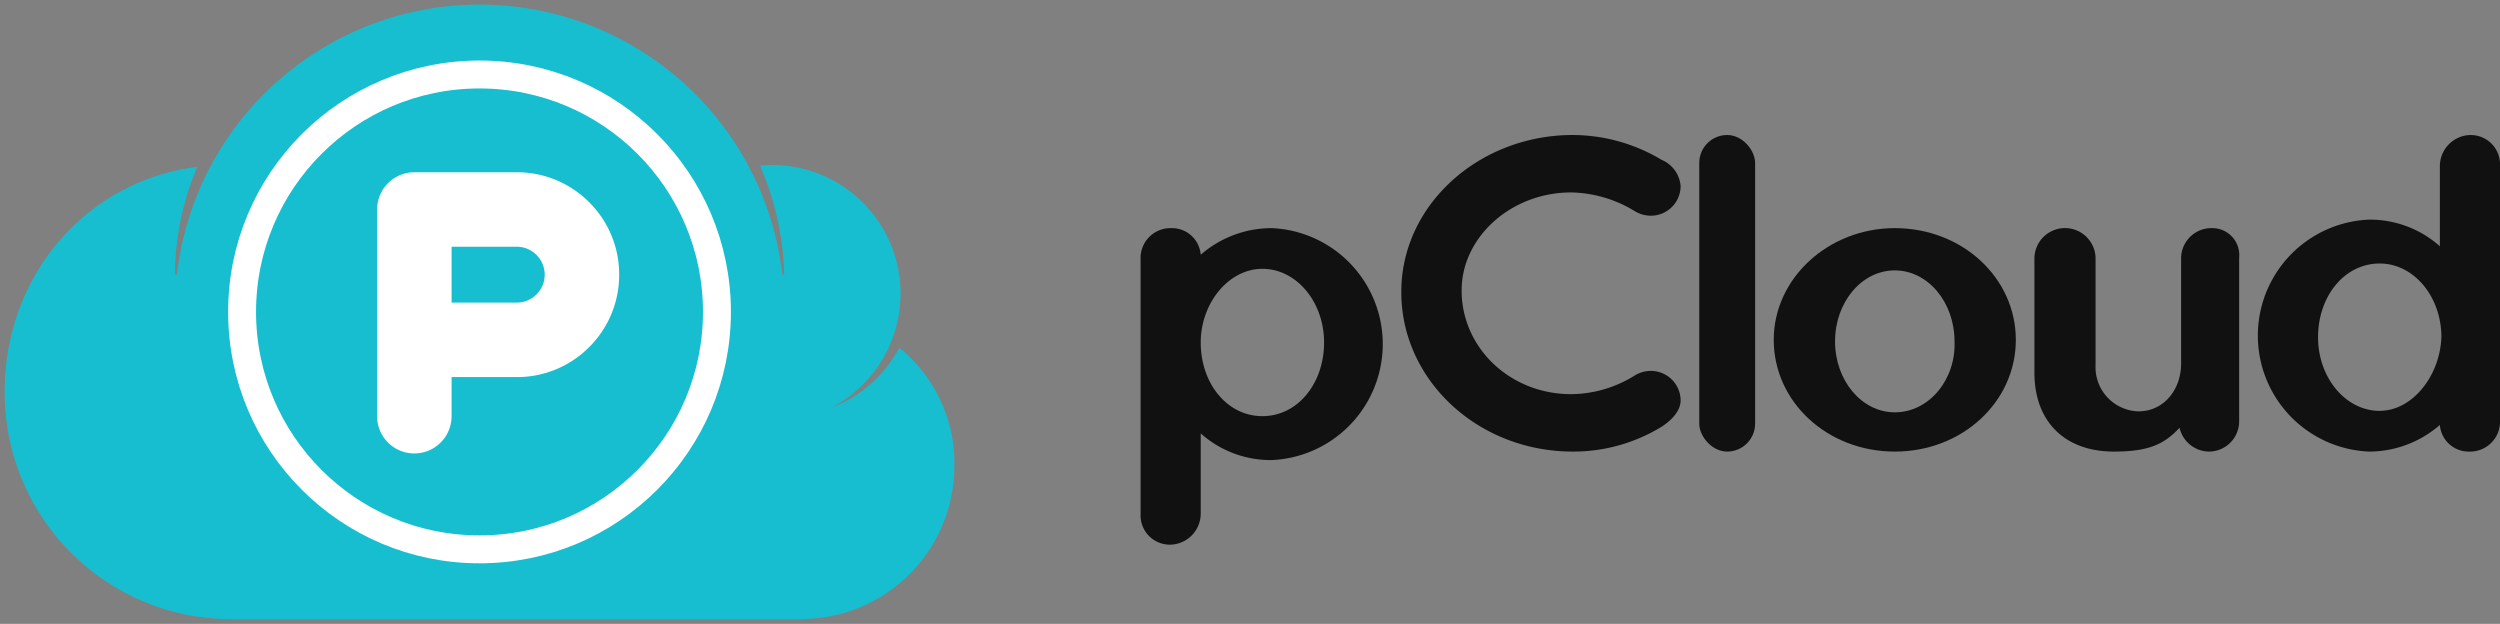 <svg xmlns="http://www.w3.org/2000/svg" width="268.5" height="67" viewBox="0 0 268.5 67">
    <rect x="0" y="0" width="268.5" height="67" fill="#808080" stroke="none"/>
    <g data-name="Group 1033" transform="translate(-314.5 -147.5)">
        <path data-name="Path 11425" d="M123.6 147.6c-7.091 0-13 5.351-13 12s5.74 12 13 12 13-5.351 13-12-5.74-12-13-12m0 19.784c-3.545 0-6.416-3.405-6.416-7.622s2.87-7.622 6.416-7.622 6.416 3.405 6.416 7.622c.169 4.054-2.7 7.622-6.416 7.622" transform="translate(394.4 24.4)" style="fill-rule:evenodd;fill:#111"/>
        <path data-name="Path 11426" d="M146.334 147.6a3.251 3.251 0 0 0-3.282 3.2v11.36c0 2.72-1.8 5.12-4.594 5.12a4.743 4.743 0 0 1-4.594-4.96V150.8a3.285 3.285 0 0 0-6.568 0v12.32c0 5.28 3.282 8.48 8.532 8.48 3.774 0 5.415-.8 7.056-2.56a3.29 3.29 0 0 0 3.118 2.56 3.251 3.251 0 0 0 3.282-3.2v-17.6a2.9 2.9 0 0 0-2.954-3.2" transform="translate(405.7 24.4)" style="fill-rule:evenodd;fill:#111"/>
        <path data-name="Path 11427" d="M104.539 148.267a13.553 13.553 0 0 1 6.818 2 3.343 3.343 0 0 0 1.7.5 3.2 3.2 0 0 0 3.243-3.167 3.337 3.337 0 0 0-2.045-2.833 18.636 18.636 0 0 0-9.545-2.667c-10.057 0-18.409 7.5-18.409 16.833v.334c.17 9.333 8.352 16.833 18.409 16.833a18.178 18.178 0 0 0 9.545-2.667c1.023-.667 2.045-1.667 2.045-2.833a3.2 3.2 0 0 0-3.239-3.167 3.344 3.344 0 0 0-1.7.5 13.064 13.064 0 0 1-6.818 2c-6.477 0-11.591-4.833-11.761-10.833v-.333c0-5.667 5.284-10.5 11.761-10.5" transform="translate(378.7 19.9)" style="fill-rule:evenodd;fill:#111"/>
        <path data-name="Path 11428" d="M165.054 142.2a3.349 3.349 0 0 0-3.312 3.366v8.584a11.282 11.282 0 0 0-7.618-2.861 12.467 12.467 0 0 0 0 24.911 11.6 11.6 0 0 0 7.618-2.861 3.1 3.1 0 0 0 3.146 2.861h.166a3.213 3.213 0 0 0 3.146-3.366v-27.6a3.138 3.138 0 0 0-3.146-3.03m-9.771 29.624c-3.643 0-6.624-3.535-6.624-7.911s2.815-7.917 6.624-7.917c3.643 0 6.624 3.535 6.624 7.911-.166 4.208-3.147 7.911-6.624 7.911" transform="translate(414.8 19.8)" style="fill-rule:evenodd;fill:#111"/>
        <path data-name="Path 11429" d="M72.346 181.7a3.349 3.349 0 0 0 3.312-3.366v-8.584a11.282 11.282 0 0 0 7.618 2.861 12.467 12.467 0 0 0 0-24.911 11.6 11.6 0 0 0-7.618 2.861 3.1 3.1 0 0 0-3.146-2.861h-.166a3.213 3.213 0 0 0-3.146 3.366v27.6a3.136 3.136 0 0 0 3.146 3.03m9.936-29.624c3.643 0 6.624 3.535 6.624 7.911s-2.815 7.911-6.624 7.911-6.624-3.535-6.624-7.911c0-4.208 2.981-7.911 6.624-7.911" transform="translate(367.8 24.3)" style="fill-rule:evenodd;fill:#111"/>
        <rect data-name="Rectangle 4651" width="6" height="34" rx="3" transform="translate(497 162)" style="fill:#111"/>
    </g>
    <g data-name="Group 1035">
        <path data-name="Path 97" d="M344 404.476a15.912 15.912 0 0 0-5.919-12.642 13.827 13.827 0 0 1-7.306 6.437 13.815 13.815 0 0 0-6.262-26.072 8.737 8.737 0 0 0-1.386.072 31.374 31.374 0 0 1 2.6 11.684h-.207a32.724 32.724 0 0 0-65.018 0h-.215a30.068 30.068 0 0 1 2.4-11.555C250.724 373.914 242 384.085 242 396.542a24.349 24.349 0 0 0 24.259 24.438h61.7v-.024A16.435 16.435 0 0 0 344 404.476z" transform="translate(-241.5 -354.48)" style="fill:#17bed0;stroke:transparent;stroke-miterlimit:10;fill-rule:evenodd"/>
        <path data-name="Union 945" d="M-2420 26.2V4a4 4 0 0 1 4-4h11a10.93 10.93 0 0 1 7.779 3.222A10.926 10.926 0 0 1-2394 11a10.925 10.925 0 0 1-3.221 7.778A10.926 10.926 0 0 1-2405 22h-7v4.2a4 4 0 0 1-4 4 4 4 0 0 1-4-4zm15-12.2a3 3 0 0 0 3-3 3 3 0 0 0-3-3h-7v6z" transform="translate(2460.5 18.5)" style="fill:#fff"/>
        <g data-name="Ellipse 1350" transform="translate(24.5 6.5)" style="stroke:#fff;stroke-width:3px;fill:none">
            <circle cx="27" cy="27" r="27" style="stroke:none"/>
            <circle cx="27" cy="27" r="25.5" style="fill:none"/>
        </g>
    </g>
</svg>